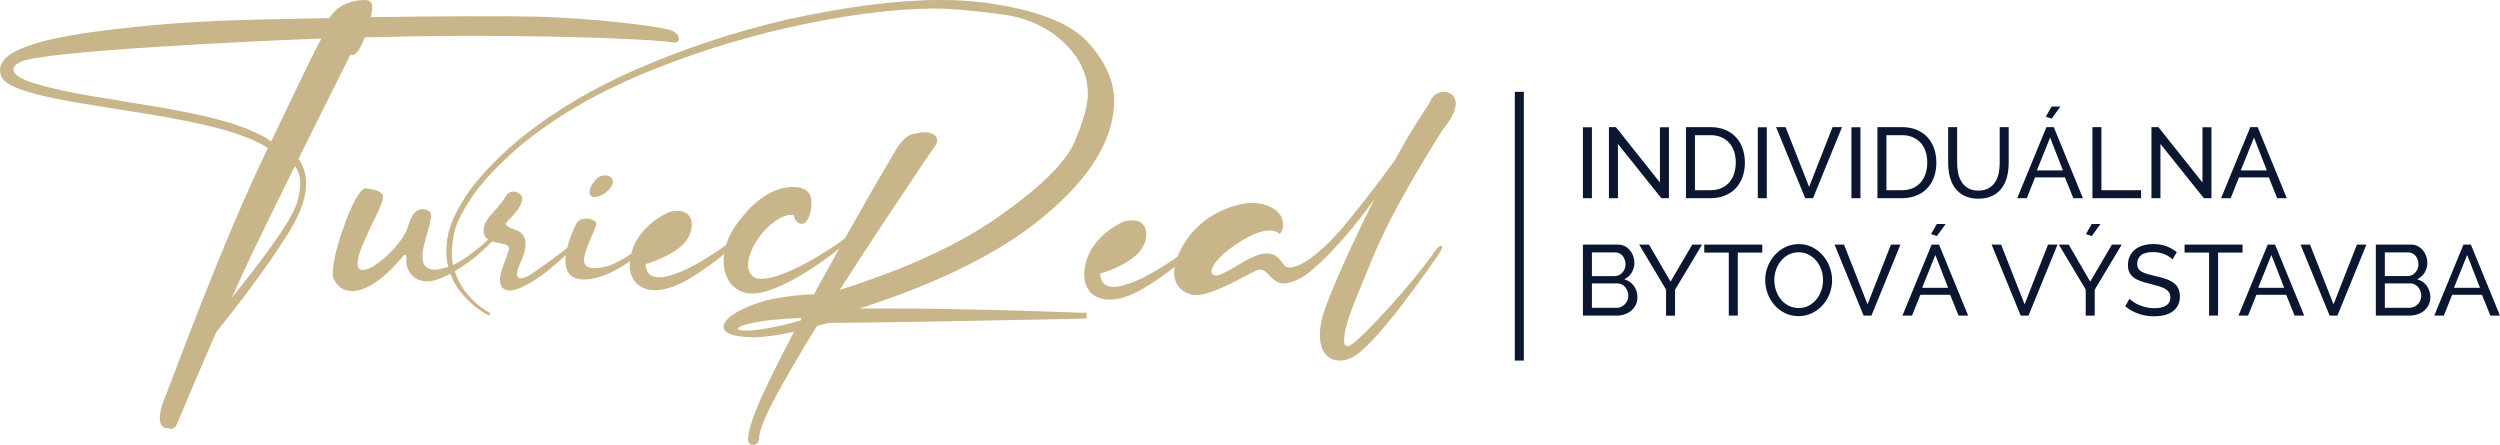 <?xml version="1.0" encoding="UTF-8" standalone="no"?>
<svg
   xmlns:dc="http://purl.org/dc/elements/1.1/"
   xmlns:cc="http://creativecommons.org/ns#"
   xmlns:rdf="http://www.w3.org/1999/02/22-rdf-syntax-ns#"
   xmlns:svg="http://www.w3.org/2000/svg"
   xmlns="http://www.w3.org/2000/svg"
   id="svg8"
   version="1.1"
   viewBox="0 0 211.578 37.639"
   height="37.639mm"
   width="211.578mm">
  <defs
     id="defs2">
    <clipPath
       clipPathUnits="userSpaceOnUse"
       id="clipPath4503">
      <path
         d="M 306.945,134.714 H 534.945 V 295.714 H 306.945 Z"
         id="path4501"
         style="clip-rule:evenodd" />
    </clipPath>
  </defs>
  <g
     transform="translate(0.789,-129.68)"
     id="layer1">
    <g
       transform="translate(28.649,11.915)"
       id="g4567">
      <path
         d="m 0.224,122.377 c 0,0 0.052,0.052 0.13,0.052 0.181,0 0.492,-0.155 0.855,-0.984 0.078,-0.155 0.155,-0.337 0.233,-0.518 3.212,-0.078 6.295,-0.13 9.144,-0.13 9.429,0 16.216,0.389 16.812,0.544 0.104,0.026 0.181,0.026 0.259,0.026 0.233,0 0.363,-0.13 0.363,-0.311 0,-0.259 -0.259,-0.596 -0.725,-0.751 -0.881,-0.285 -6.373,-1.036 -11.839,-1.14 -0.984,-0.026 -2.461,-0.026 -4.274,-0.026 -2.539,0 -5.777,0.026 -9.222,0.078 0.052,-0.311 0.104,-0.596 0.104,-0.829 0,-0.259 -0.078,-0.466 -0.259,-0.544 -0.078,-0.052 -0.259,-0.078 -0.466,-0.078 -0.777,0 -2.202,0.337 -2.901,1.528 -7.409,0.155 -11.735,0.181 -17.875,0.907 -5.673,0.648 -9.999,1.606 -9.999,3.497 0,0.155 0.026,0.311 0.078,0.466 0.933,2.72 17.615,2.772 22.589,6.139 -4.067,8.419 -8.134,19.74 -8.704,21.087 -0.285,0.648 -0.44,1.269 -0.44,1.736 0,0.466 0.155,0.803 0.492,0.855 0.207,0.026 0.363,0.078 0.492,0.078 0.233,0 0.389,-0.155 0.622,-0.777 0.233,-0.544 1.58,-3.782 3.16,-7.383 1.243,-1.554 4.533,-5.751 6.295,-8.704 0.803,-1.347 1.321,-2.668 1.321,-3.886 0,-0.751 -0.181,-1.451 -0.648,-2.098 1.917,-3.834 3.73,-7.486 4.404,-8.834 z M -2.237,121.03 c -0.958,1.736 -3.005,6.14 -4.248,8.704 -4.093,-2.875 -14.662,-3.238 -19.973,-4.896 -1.218,-0.363 -1.839,-0.777 -1.839,-1.192 0,-0.233 0.181,-0.44 0.596,-0.648 1.865,-0.932 20.724,-1.813 25.465,-1.969 z m -7.59,21.942 c 0.648,-1.425 1.269,-2.824 1.865,-4.041 0.958,-1.995 2.228,-4.585 3.497,-7.124 0.311,0.492 0.44,0.984 0.44,1.477 0,0.492 -0.104,0.984 -0.233,1.502 -0.44,1.71 -3.679,5.855 -5.57,8.186 z m 8.626,-1.606 c 0.285,0.622 0.829,1.036 1.58,1.036 1.062,0 2.565,-0.855 4.352,-3.031 0,0 0.052,-0.052 0.104,-0.052 0.052,0 0.13,0.052 0.13,0.337 l -0.026,0.259 c 0,0.544 0.466,1.658 1.761,1.658 0.492,0 1.088,-0.181 1.839,-0.57 2.824,-1.528 4.197,-3.445 4.197,-3.445 0,0 -0.026,-0.026 -0.104,-0.026 -0.078,0 -0.207,0.026 -0.389,0.207 -0.389,0.311 -2.28,2.176 -3.912,2.668 -0.389,0.104 -0.725,0.181 -0.984,0.181 -0.699,0 -1.036,-0.363 -1.036,-1.14 0,-0.233 0.026,-0.492 0.104,-0.803 0.259,-1.14 0.622,-2.046 0.622,-2.565 0,-0.259 -0.078,-0.44 -0.285,-0.518 -0.155,-0.052 -0.311,-0.104 -0.44,-0.104 -0.492,0 -0.907,0.414 -1.192,1.399 -0.337,1.244 -1.969,2.876 -3.057,3.497 -0.311,0.155 -0.596,0.259 -0.803,0.259 -0.285,0 -0.44,-0.155 -0.44,-0.544 0,-0.389 0.155,-0.984 0.544,-1.839 0.984,-2.228 1.606,-3.212 1.606,-3.756 v -0.155 c -0.181,-0.466 -1.01,-0.544 -1.451,-0.622 H 1.493 c -0.855,0 -2.772,5.311 -2.772,7.176 0,0.207 0.026,0.389 0.078,0.492 z m 14.585,-6.994 c 0,0 -0.233,0.363 -0.725,0.959 -0.389,0.492 -1.166,1.14 -1.166,1.891 0,0.155 0.026,0.311 0.078,0.466 0.415,0.881 2.072,0.44 2.072,1.14 0,0.052 -0.026,0.13 -0.052,0.207 -0.207,0.725 -0.725,1.71 -0.725,2.435 0,0.259 0.078,0.492 0.233,0.673 0.155,0.13 0.337,0.207 0.57,0.207 0.881,0 2.331,-0.881 3.73,-2.072 1.788,-1.503 2.668,-2.59 2.668,-2.59 v -0.026 c 0,-0.026 0,-0.078 -0.052,-0.078 -0.052,0 -0.181,0.078 -0.44,0.311 -0.544,0.544 -2.772,2.228 -3.963,3.005 -0.415,0.285 -0.751,0.415 -0.984,0.415 -0.207,0 -0.311,-0.13 -0.311,-0.363 0,-0.207 0.078,-0.492 0.259,-0.881 0.285,-0.596 0.466,-1.166 0.466,-1.658 0,-0.57 -0.259,-1.01 -0.907,-1.218 -0.544,-0.181 -0.751,-0.311 -0.751,-0.466 0,-0.155 0.259,-0.363 0.544,-0.673 0.44,-0.466 0.829,-1.062 0.829,-1.477 0,-0.13 -0.052,-0.259 -0.13,-0.337 -0.155,-0.155 -0.389,-0.259 -0.596,-0.259 -0.285,0 -0.518,0.13 -0.648,0.389 z m 5.984,2.254 c 0,0 -0.958,1.813 -0.958,3.212 0,0.44 0.104,0.855 0.363,1.14 0.285,0.311 0.7,0.44 1.244,0.44 1.58,0 4.067,-1.269 6.191,-3.627 v -0.026 c 0,-0.026 0,-0.078 -0.078,-0.078 -0.026,0 -0.104,0.026 -0.233,0.104 -0.389,0.207 -2.513,2.254 -4.3,2.591 -0.285,0.052 -0.518,0.078 -0.699,0.078 -0.674,0 -0.907,-0.259 -0.907,-0.699 0,-0.259 0.078,-0.57 0.207,-0.907 0.311,-0.958 0.829,-1.813 0.829,-2.176 0,-0.026 0,-0.078 -0.026,-0.104 -0.078,-0.155 -0.466,-0.311 -0.855,-0.311 -0.285,0 -0.596,0.104 -0.777,0.363 z m 1.71,-3.756 c 0,0 -0.622,0.57 -0.622,1.114 0,0.078 0,0.13 0.026,0.207 0.052,0.181 0.207,0.259 0.389,0.259 0.466,0 1.14,-0.44 1.399,-0.855 0.104,-0.155 0.155,-0.311 0.155,-0.44 0,-0.337 -0.285,-0.544 -0.622,-0.544 h -0.078 c -0.492,0.052 -0.648,0.259 -0.648,0.259 z m 6.114,2.849 c 0,0 -2.824,1.14 -3.264,3.808 -0.052,0.233 -0.078,0.44 -0.078,0.622 0,1.373 0.855,2.176 2.15,2.176 0.803,0 1.787,-0.311 2.875,-0.959 3.109,-1.839 4.741,-3.808 4.741,-3.808 0,0 0,-0.13 -0.13,-0.13 -0.052,0 -0.13,0.026 -0.259,0.13 -0.363,0.337 -2.927,2.305 -4.948,3.16 -0.829,0.363 -1.451,0.518 -1.943,0.518 -0.725,0 -1.088,-0.363 -1.14,-1.114 0,0 2.331,-0.648 3.368,-1.891 0.363,-0.466 0.544,-0.984 0.544,-1.451 0,-0.648 -0.363,-1.166 -1.192,-1.166 -0.207,0 -0.466,0.026 -0.725,0.104 z m 10.569,0.285 c 0,0.337 0.337,0.699 0.622,0.699 h 0.078 c 0.337,-0.052 0.544,-0.389 0.725,-1.14 0.026,-0.207 0.052,-0.44 0.052,-0.648 0,-0.57 -0.207,-1.088 -0.984,-1.269 -0.181,-0.026 -0.389,-0.052 -0.596,-0.052 -1.166,0 -2.875,0.57 -4.689,3.057 -0.803,1.062 -1.166,2.202 -1.166,3.186 0,1.554 0.881,2.772 2.461,2.772 0.207,0 0.44,-0.026 0.674,-0.078 3.109,-0.622 7.927,-4.637 8.005,-4.974 v -0.078 c 0,-0.078 -0.026,-0.104 -0.078,-0.104 -0.078,0 -0.155,0.078 -0.155,0.078 -2.409,1.917 -5.984,3.912 -7.694,3.912 -0.311,0 -0.57,-0.052 -0.725,-0.207 -0.285,-0.233 -0.414,-0.57 -0.414,-0.984 0,-1.14 1.01,-2.694 1.995,-3.471 0.777,-0.622 1.295,-0.751 1.606,-0.751 0.181,0 0.285,0.052 0.285,0.052"
         style="fill:#c8b58a;fill-opacity:1;fill-rule:nonzero;stroke:none;stroke-width:0.353"
         id="path4511" />
      <path
         d="m 38.406,144.681 -0.078,0.207 c -2.28,0.648 -3.834,0.855 -4.637,0.855 -0.44,0 -0.673,-0.052 -0.673,-0.155 0,-0.285 1.761,-0.803 5.388,-0.907 z m 3.264,-2.435 c 1.891,-2.953 3.627,-5.595 5.181,-7.901 1.528,-2.306 2.461,-3.679 2.798,-4.145 l 0.052,-0.078 c 0.13,-0.181 0.181,-0.363 0.181,-0.492 0,-0.207 -0.104,-0.363 -0.311,-0.492 -0.233,-0.13 -0.492,-0.181 -0.803,-0.181 -0.207,0 -0.518,0.052 -0.958,0.155 -0.44,0.104 -0.881,0.492 -1.321,1.166 -0.078,0.13 -0.777,1.295 -2.072,3.523 -1.295,2.254 -2.772,4.896 -4.456,7.927 -0.181,0.311 -0.337,0.622 -0.492,0.932 -2.15,0.104 -3.886,0.389 -5.155,0.881 -1.528,0.596 -2.357,1.166 -2.487,1.736 0,0.052 -0.026,0.104 -0.026,0.155 0,0.492 0.674,0.777 1.969,0.855 0.155,0 0.311,0.026 0.466,0.026 0.907,0 2.072,-0.155 3.523,-0.466 -0.777,1.477 -1.502,2.901 -2.15,4.248 -1.166,2.409 -1.736,4.041 -1.736,4.844 v 0.13 c 0.026,0.156 0.104,0.259 0.233,0.311 0.052,0.026 0.13,0.026 0.181,0.026 0.078,0 0.181,-0.026 0.285,-0.078 0.104,-0.052 0.181,-0.181 0.233,-0.389 v -0.078 c 0,-0.699 0.648,-2.228 1.969,-4.559 0.855,-1.528 1.839,-3.186 2.927,-4.948 0.311,-0.078 0.648,-0.181 0.984,-0.259 2.487,-0.026 5.233,-0.052 8.238,-0.104 3.005,-0.052 5.751,-0.104 8.212,-0.155 2.461,-0.052 4.145,-0.078 5,-0.104 l 0.389,-0.026 v -0.466 h -0.13 c -0.518,-0.026 -1.813,-0.052 -3.886,-0.13 -2.072,-0.078 -4.481,-0.13 -7.227,-0.181 -2.072,-0.052 -4.093,-0.052 -6.036,-0.052 h -1.943 c 6.191,-1.995 11.061,-4.326 14.584,-6.994 3.497,-2.668 5.699,-5.362 6.554,-8.056 0.285,-0.881 0.415,-1.736 0.415,-2.539 0,-1.632 -0.725,-3.29 -2.202,-4.922 -1.477,-1.658 -4.378,-2.772 -8.704,-3.368 -1.166,-0.156 -2.461,-0.233 -3.808,-0.233 -3.679,0 -8.056,0.57 -13.108,1.684 -4.3,1.01 -8.445,2.383 -12.46,4.119 -4.015,1.736 -7.435,3.808 -10.31,6.191 -1.943,1.684 -3.342,3.186 -4.248,4.559 -0.907,1.373 -1.451,2.616 -1.606,3.704 -0.052,0.363 -0.078,0.699 -0.078,1.036 0,0.673 0.13,1.321 0.389,1.995 0.259,0.674 0.648,1.269 1.14,1.787 0.492,0.544 0.933,0.932 1.347,1.192 0.389,0.259 0.622,0.388 0.648,0.388 0.026,0.026 0.078,0.026 0.104,0.026 h 0.026 c 0.026,-0.026 0.052,-0.052 0.052,-0.104 0,-0.026 -0.026,-0.078 -0.078,-0.13 -0.026,0 -0.233,-0.13 -0.596,-0.389 -0.363,-0.233 -0.777,-0.622 -1.218,-1.14 -0.466,-0.518 -0.829,-1.166 -1.088,-1.943 -0.181,-0.466 -0.259,-0.984 -0.259,-1.58 0,-0.363 0.052,-0.881 0.181,-1.606 0.13,-0.725 0.622,-1.761 1.503,-3.083 0.881,-1.321 2.254,-2.772 4.093,-4.352 2.824,-2.357 6.243,-4.352 10.206,-6.036 3.963,-1.658 8.108,-2.979 12.382,-3.963 4.896,-1.088 9.067,-1.632 12.538,-1.632 1.243,0 3.109,0.155 5.647,0.492 2.539,0.337 4.533,1.399 6.01,3.212 0.855,1.062 1.269,2.254 1.269,3.523 0,0.933 -0.363,2.28 -1.114,4.041 -0.751,1.762 -2.927,3.886 -6.476,6.373 -3.368,2.357 -7.823,4.404 -13.393,6.165 0,-0.026 0,-0.026 0.026,-0.052 z m 23.988,-5.725 c 0,0 -2.824,1.14 -3.264,3.808 -0.052,0.233 -0.078,0.44 -0.078,0.622 0,1.373 0.855,2.176 2.15,2.176 0.803,0 1.787,-0.311 2.875,-0.959 3.109,-1.839 4.741,-3.808 4.741,-3.808 0,0 0,-0.13 -0.13,-0.13 -0.052,0 -0.13,0.026 -0.259,0.13 -0.363,0.337 -2.927,2.306 -4.948,3.16 -0.829,0.363 -1.451,0.518 -1.943,0.518 -0.725,0 -1.088,-0.363 -1.14,-1.114 0,0 2.331,-0.648 3.368,-1.891 0.363,-0.466 0.544,-0.984 0.544,-1.451 0,-0.648 -0.363,-1.166 -1.192,-1.166 -0.207,0 -0.466,0.026 -0.725,0.104 z m 27.019,-7.797 c 0.803,-0.984 1.088,-1.71 1.088,-2.202 0,-0.492 -0.285,-0.777 -0.596,-0.907 -0.13,-0.052 -0.285,-0.078 -0.414,-0.078 -0.492,0 -0.933,0.311 -1.114,0.725 -0.207,0.544 -1.347,1.917 -2.979,4.974 l -0.078,0.13 c -0.933,1.269 -2.331,3.16 -3.912,5.077 -2.15,2.668 -4.015,3.963 -4.948,3.963 -0.233,0 -0.414,-0.078 -0.518,-0.233 -0.388,-0.57 -0.725,-0.958 -1.399,-0.958 -0.259,0 -0.57,0.052 -0.933,0.181 -1.218,0.466 -2.72,1.684 -3.419,1.684 -0.052,0 -0.104,0 -0.155,-0.026 -0.13,-0.052 -0.207,-0.155 -0.207,-0.311 0,-0.544 0.881,-1.632 2.746,-2.72 1.01,-0.596 1.71,-0.751 2.15,-0.751 0.648,0 0.855,0.311 0.855,0.311 0,0 0.311,-0.233 0.311,-0.777 0,-0.129 -0.026,-0.311 -0.078,-0.492 -0.259,-0.829 -1.347,-1.373 -2.513,-1.373 h -0.233 c -1.269,0.078 -3.989,0.907 -5.492,3.342 -0.648,1.036 -0.907,1.891 -0.907,2.564 0,0.959 0.544,1.554 1.347,1.813 0.13,0.052 0.311,0.078 0.466,0.078 1.58,0 4.378,-1.761 5.129,-2.072 0.13,-0.052 0.259,-0.078 0.337,-0.078 0.544,0 0.699,0.596 1.451,1.036 0.155,0.078 0.363,0.13 0.544,0.13 0.881,0 1.943,-0.777 1.943,-0.777 2.098,-1.632 4.145,-4.171 5.725,-6.347 -1.451,2.901 -3.083,6.347 -4.093,9.041 -0.363,0.959 -0.518,1.787 -0.518,2.461 0,1.425 0.725,2.15 1.658,2.15 0.389,0 0.829,-0.104 1.243,-0.363 1.969,-1.14 6.373,-7.512 6.865,-8.212 0.389,-0.544 0.596,-0.907 0.596,-1.062 0,-0.026 -0.026,-0.078 -0.052,-0.078 h -0.052 c -0.155,0 -0.337,0.207 -0.337,0.207 -2.176,3.16 -6.243,7.461 -7.176,8.108 -0.155,0.104 -0.311,0.181 -0.414,0.181 -0.181,0 -0.285,-0.181 -0.285,-0.518 0,-0.648 0.337,-1.943 1.192,-3.963 0.622,-1.502 1.554,-3.963 2.824,-6.398 1.969,-3.782 4.352,-7.46 4.352,-7.46"
         style="fill:#c8b58a;fill-opacity:1;fill-rule:nonzero;stroke:none;stroke-width:0.353"
         id="path4513" />
      <path
         d="m 104.526,134.537 v -6.003 h 0.762 v 6.003 z m 2.963,-4.589 v 4.589 h -0.762 V 128.526 h 0.593 l 3.725,4.682 v -4.674 h 0.762 v 6.003 h -0.643 z m 5.757,4.589 V 128.526 h 2.083 c 0.48,0 0.902,0.079 1.266,0.237 0.364,0.158 0.667,0.372 0.91,0.644 0.243,0.271 0.425,0.588 0.546,0.953 0.121,0.364 0.182,0.752 0.182,1.164 0,0.457 -0.068,0.871 -0.203,1.24 -0.136,0.37 -0.33,0.686 -0.584,0.948 -0.254,0.263 -0.56,0.466 -0.919,0.61 -0.358,0.144 -0.758,0.216 -1.198,0.216 z m 4.216,-3.014 c 0,-0.339 -0.047,-0.651 -0.14,-0.936 -0.093,-0.285 -0.231,-0.529 -0.415,-0.732 -0.183,-0.203 -0.408,-0.363 -0.673,-0.478 -0.265,-0.116 -0.567,-0.173 -0.906,-0.173 h -1.321 v 4.657 h 1.321 c 0.344,0 0.65,-0.059 0.919,-0.178 0.268,-0.119 0.491,-0.282 0.669,-0.491 0.178,-0.209 0.313,-0.456 0.406,-0.741 0.093,-0.285 0.14,-0.594 0.14,-0.927 z m 1.863,3.014 v -6.003 h 0.762 v 6.003 z m 2.354,-6.011 1.99,5.055 1.981,-5.055 h 0.804 l -2.455,6.011 h -0.66 l -2.464,-6.011 z m 5.571,6.011 v -6.003 h 0.762 v 6.003 z m 2.201,0 V 128.526 h 2.083 c 0.48,0 0.902,0.079 1.266,0.237 0.364,0.158 0.667,0.372 0.91,0.644 0.243,0.271 0.425,0.588 0.546,0.953 0.121,0.364 0.182,0.752 0.182,1.164 0,0.457 -0.068,0.871 -0.203,1.24 -0.136,0.37 -0.33,0.686 -0.584,0.948 -0.254,0.263 -0.56,0.466 -0.919,0.61 -0.358,0.144 -0.758,0.216 -1.198,0.216 z m 4.216,-3.014 c 0,-0.339 -0.047,-0.651 -0.14,-0.936 -0.093,-0.285 -0.231,-0.529 -0.415,-0.732 -0.183,-0.203 -0.408,-0.363 -0.673,-0.478 -0.265,-0.116 -0.567,-0.173 -0.906,-0.173 h -1.321 v 4.657 h 1.321 c 0.344,0 0.65,-0.059 0.919,-0.178 0.268,-0.119 0.491,-0.282 0.669,-0.491 0.178,-0.209 0.313,-0.456 0.406,-0.741 0.093,-0.285 0.14,-0.594 0.14,-0.927 z m 4.327,2.371 c 0.35,0 0.641,-0.068 0.872,-0.203 0.231,-0.135 0.416,-0.312 0.555,-0.529 0.138,-0.217 0.236,-0.466 0.292,-0.745 0.057,-0.279 0.085,-0.563 0.085,-0.851 V 128.526 h 0.762 v 3.04 c 0,0.406 -0.047,0.792 -0.14,1.156 -0.093,0.364 -0.241,0.684 -0.445,0.961 -0.203,0.277 -0.467,0.495 -0.792,0.656 -0.325,0.161 -0.718,0.241 -1.181,0.241 -0.48,0 -0.883,-0.085 -1.211,-0.254 -0.327,-0.169 -0.591,-0.394 -0.792,-0.673 -0.2,-0.279 -0.344,-0.601 -0.432,-0.965 -0.087,-0.364 -0.131,-0.738 -0.131,-1.122 V 128.526 h 0.762 v 3.04 c 0,0.299 0.03,0.588 0.089,0.868 0.059,0.279 0.158,0.526 0.296,0.741 0.138,0.214 0.322,0.388 0.55,0.521 0.229,0.133 0.515,0.199 0.859,0.199 z m 3.285,0.644 2.472,-6.011 h 0.626 l 2.464,6.011 h -0.813 l -0.711,-1.761 h -2.523 l -0.703,1.761 z m 2.786,-5.131 -1.118,2.777 h 2.201 z m 0.127,-1.6 -0.491,-0.169 0.491,-0.855 h 0.745 z m 3.454,6.731 V 128.526 h 0.762 v 5.334 h 3.353 v 0.677 z m 5.757,-4.589 v 4.589 h -0.762 V 128.526 h 0.593 l 3.725,4.682 v -4.674 h 0.762 v 6.003 h -0.644 z m 5.131,4.589 2.472,-6.011 h 0.626 l 2.464,6.011 h -0.813 l -0.711,-1.761 h -2.523 l -0.703,1.761 z m 2.786,-5.131 -1.118,2.777 h 2.201 z M 109.14,142.928 c 0,0.231 -0.046,0.443 -0.14,0.635 -0.093,0.192 -0.22,0.356 -0.381,0.491 -0.161,0.135 -0.347,0.24 -0.559,0.313 -0.212,0.073 -0.439,0.11 -0.682,0.11 h -2.853 v -6.011 h 2.989 c 0.209,0 0.398,0.045 0.567,0.136 0.169,0.09 0.313,0.207 0.432,0.351 0.118,0.144 0.21,0.308 0.275,0.491 0.065,0.184 0.097,0.368 0.097,0.555 0,0.299 -0.075,0.576 -0.224,0.83 -0.15,0.254 -0.363,0.443 -0.639,0.567 0.344,0.102 0.617,0.289 0.817,0.563 0.2,0.274 0.3,0.597 0.3,0.969 z m -0.77,-0.136 c 0,-0.135 -0.024,-0.267 -0.072,-0.394 -0.048,-0.127 -0.113,-0.238 -0.195,-0.334 -0.082,-0.096 -0.179,-0.172 -0.292,-0.229 -0.113,-0.057 -0.237,-0.085 -0.372,-0.085 h -2.151 v 2.066 h 2.091 c 0.141,0 0.271,-0.028 0.39,-0.085 0.118,-0.056 0.223,-0.131 0.313,-0.224 0.09,-0.093 0.161,-0.202 0.212,-0.326 0.051,-0.124 0.076,-0.254 0.076,-0.39 z m -3.082,-3.666 v 2.007 h 1.913 c 0.136,0 0.26,-0.027 0.373,-0.081 0.113,-0.054 0.21,-0.126 0.292,-0.216 0.082,-0.09 0.147,-0.196 0.195,-0.318 0.048,-0.121 0.072,-0.25 0.072,-0.385 0,-0.141 -0.023,-0.274 -0.068,-0.398 -0.045,-0.124 -0.106,-0.231 -0.182,-0.322 -0.076,-0.09 -0.169,-0.161 -0.279,-0.212 -0.11,-0.051 -0.227,-0.076 -0.351,-0.076 z m 4.835,-0.66 1.82,3.133 1.837,-3.133 h 0.83 l -2.286,3.819 v 2.193 h -0.762 v -2.21 l -2.277,-3.802 z m 9.584,0.677 h -2.074 v 5.334 h -0.762 v -5.334 h -2.074 v -0.677 h 4.911 z m 3.073,5.376 c -0.423,0 -0.809,-0.086 -1.156,-0.258 -0.347,-0.172 -0.645,-0.401 -0.893,-0.686 -0.248,-0.285 -0.44,-0.611 -0.576,-0.978 -0.135,-0.367 -0.203,-0.742 -0.203,-1.126 0,-0.401 0.072,-0.785 0.216,-1.151 0.144,-0.367 0.343,-0.691 0.597,-0.974 0.254,-0.282 0.555,-0.507 0.902,-0.673 0.347,-0.167 0.724,-0.25 1.13,-0.25 0.423,0 0.807,0.089 1.151,0.267 0.344,0.178 0.641,0.411 0.889,0.699 0.248,0.288 0.44,0.614 0.576,0.978 0.135,0.364 0.203,0.735 0.203,1.113 0,0.401 -0.072,0.785 -0.216,1.151 -0.144,0.367 -0.341,0.69 -0.593,0.969 -0.251,0.279 -0.55,0.502 -0.898,0.669 -0.347,0.167 -0.724,0.25 -1.13,0.25 z m -2.057,-3.048 c 0,0.305 0.049,0.6 0.148,0.885 0.099,0.285 0.239,0.538 0.419,0.758 0.181,0.22 0.398,0.395 0.652,0.525 0.254,0.13 0.536,0.195 0.847,0.195 0.322,0 0.61,-0.069 0.864,-0.207 0.254,-0.138 0.47,-0.319 0.648,-0.542 0.178,-0.223 0.313,-0.476 0.406,-0.758 0.093,-0.282 0.14,-0.567 0.14,-0.855 0,-0.305 -0.049,-0.6 -0.148,-0.885 -0.099,-0.285 -0.24,-0.536 -0.423,-0.754 -0.184,-0.217 -0.401,-0.391 -0.652,-0.521 -0.251,-0.13 -0.529,-0.195 -0.834,-0.195 -0.322,0 -0.61,0.068 -0.864,0.203 -0.254,0.135 -0.47,0.313 -0.648,0.533 -0.178,0.22 -0.315,0.471 -0.411,0.753 -0.096,0.282 -0.144,0.57 -0.144,0.864 z m 5.901,-3.006 1.99,5.055 1.981,-5.055 h 0.804 l -2.455,6.011 h -0.66 l -2.464,-6.011 z m 4.944,6.011 2.472,-6.011 h 0.626 l 2.464,6.011 h -0.813 l -0.711,-1.761 h -2.523 l -0.703,1.761 z m 2.786,-5.131 -1.118,2.777 h 2.201 z m 0.127,-1.6 -0.491,-0.169 0.491,-0.855 h 0.745 z m 5.436,0.72 1.99,5.055 1.981,-5.055 h 0.804 l -2.455,6.011 h -0.66 l -2.464,-6.011 z m 5.723,0 1.82,3.133 1.837,-3.133 h 0.83 l -2.286,3.819 v 2.193 h -0.762 v -2.21 l -2.277,-3.802 z m 1.947,-0.72 -0.491,-0.169 0.491,-0.855 h 0.745 z m 6.841,1.981 c -0.068,-0.079 -0.158,-0.155 -0.271,-0.229 -0.113,-0.073 -0.24,-0.14 -0.381,-0.199 -0.141,-0.059 -0.295,-0.107 -0.462,-0.144 -0.167,-0.037 -0.34,-0.055 -0.521,-0.055 -0.468,0 -0.811,0.087 -1.029,0.263 -0.217,0.175 -0.326,0.415 -0.326,0.72 0,0.164 0.031,0.299 0.093,0.406 0.062,0.107 0.159,0.199 0.292,0.275 0.133,0.076 0.298,0.142 0.495,0.199 0.198,0.057 0.432,0.116 0.703,0.178 0.31,0.068 0.591,0.145 0.843,0.233 0.251,0.087 0.466,0.196 0.643,0.326 0.178,0.13 0.313,0.288 0.406,0.474 0.093,0.186 0.14,0.415 0.14,0.686 0,0.288 -0.057,0.538 -0.169,0.749 -0.113,0.212 -0.267,0.387 -0.461,0.525 -0.195,0.138 -0.425,0.24 -0.69,0.305 -0.265,0.065 -0.553,0.097 -0.864,0.097 -0.463,0 -0.902,-0.072 -1.317,-0.216 -0.415,-0.144 -0.792,-0.354 -1.13,-0.631 l 0.364,-0.643 c 0.09,0.096 0.207,0.192 0.351,0.288 0.144,0.096 0.308,0.182 0.491,0.258 0.183,0.076 0.381,0.138 0.593,0.186 0.212,0.048 0.433,0.072 0.665,0.072 0.429,0 0.762,-0.076 0.999,-0.229 0.237,-0.152 0.356,-0.381 0.356,-0.686 0,-0.169 -0.038,-0.312 -0.114,-0.428 -0.076,-0.116 -0.188,-0.216 -0.334,-0.301 -0.147,-0.085 -0.329,-0.159 -0.546,-0.224 -0.217,-0.065 -0.464,-0.131 -0.741,-0.199 -0.305,-0.073 -0.573,-0.152 -0.804,-0.237 -0.231,-0.085 -0.425,-0.186 -0.58,-0.305 -0.155,-0.118 -0.272,-0.262 -0.351,-0.432 -0.079,-0.169 -0.118,-0.372 -0.118,-0.61 0,-0.288 0.054,-0.542 0.161,-0.762 0.107,-0.22 0.257,-0.406 0.449,-0.559 0.192,-0.152 0.42,-0.267 0.686,-0.343 0.265,-0.076 0.553,-0.114 0.864,-0.114 0.406,0 0.773,0.062 1.101,0.186 0.327,0.124 0.618,0.291 0.872,0.499 z m 5.927,-0.584 h -2.074 v 5.334 h -0.762 v -5.334 h -2.074 v -0.677 h 4.911 z m -0.347,5.334 2.472,-6.011 h 0.626 l 2.464,6.011 h -0.813 l -0.711,-1.761 h -2.523 l -0.703,1.761 z m 2.786,-5.131 -1.118,2.777 h 2.201 z m 3.268,-0.881 1.99,5.055 1.981,-5.055 h 0.804 l -2.455,6.011 h -0.66 l -2.464,-6.011 z m 10.185,4.462 c 0,0.231 -0.046,0.443 -0.14,0.635 -0.093,0.192 -0.22,0.356 -0.381,0.491 -0.161,0.135 -0.347,0.24 -0.559,0.313 -0.212,0.073 -0.439,0.11 -0.682,0.11 h -2.853 v -6.011 h 2.989 c 0.209,0 0.398,0.045 0.567,0.136 0.169,0.09 0.313,0.207 0.432,0.351 0.118,0.144 0.21,0.308 0.275,0.491 0.065,0.184 0.097,0.368 0.097,0.555 0,0.299 -0.075,0.576 -0.224,0.83 -0.15,0.254 -0.363,0.443 -0.639,0.567 0.344,0.102 0.617,0.289 0.817,0.563 0.2,0.274 0.3,0.597 0.3,0.969 z m -0.77,-0.136 c 0,-0.135 -0.024,-0.267 -0.072,-0.394 -0.048,-0.127 -0.113,-0.238 -0.195,-0.334 -0.082,-0.096 -0.179,-0.172 -0.292,-0.229 -0.113,-0.057 -0.237,-0.085 -0.372,-0.085 h -2.15 v 2.066 h 2.091 c 0.141,0 0.271,-0.028 0.39,-0.085 0.118,-0.056 0.223,-0.131 0.313,-0.224 0.09,-0.093 0.161,-0.202 0.212,-0.326 0.051,-0.124 0.076,-0.254 0.076,-0.39 z m -3.082,-3.666 v 2.007 h 1.913 c 0.136,0 0.26,-0.027 0.373,-0.081 0.113,-0.054 0.21,-0.126 0.292,-0.216 0.082,-0.09 0.147,-0.196 0.195,-0.318 0.048,-0.121 0.072,-0.25 0.072,-0.385 0,-0.141 -0.023,-0.274 -0.068,-0.398 -0.045,-0.124 -0.106,-0.231 -0.182,-0.322 -0.076,-0.09 -0.169,-0.161 -0.279,-0.212 -0.11,-0.051 -0.227,-0.076 -0.351,-0.076 z m 4.182,5.351 2.472,-6.011 h 0.626 l 2.464,6.011 h -0.813 l -0.711,-1.761 h -2.523 l -0.703,1.761 z m 2.786,-5.131 -1.118,2.777 h 2.201 z"
         style="fill:#0b1730;fill-opacity:1;fill-rule:nonzero;stroke:none;stroke-width:0.353"
         id="path4515" />
      <path
         d="m 98.764,125.537 h 0.762 v 22.744 h -0.762 z"
         style="fill:#0b1730;fill-opacity:1;fill-rule:evenodd;stroke:none;stroke-width:0.353"
         id="path4517" />
    </g>
  </g>
</svg>
